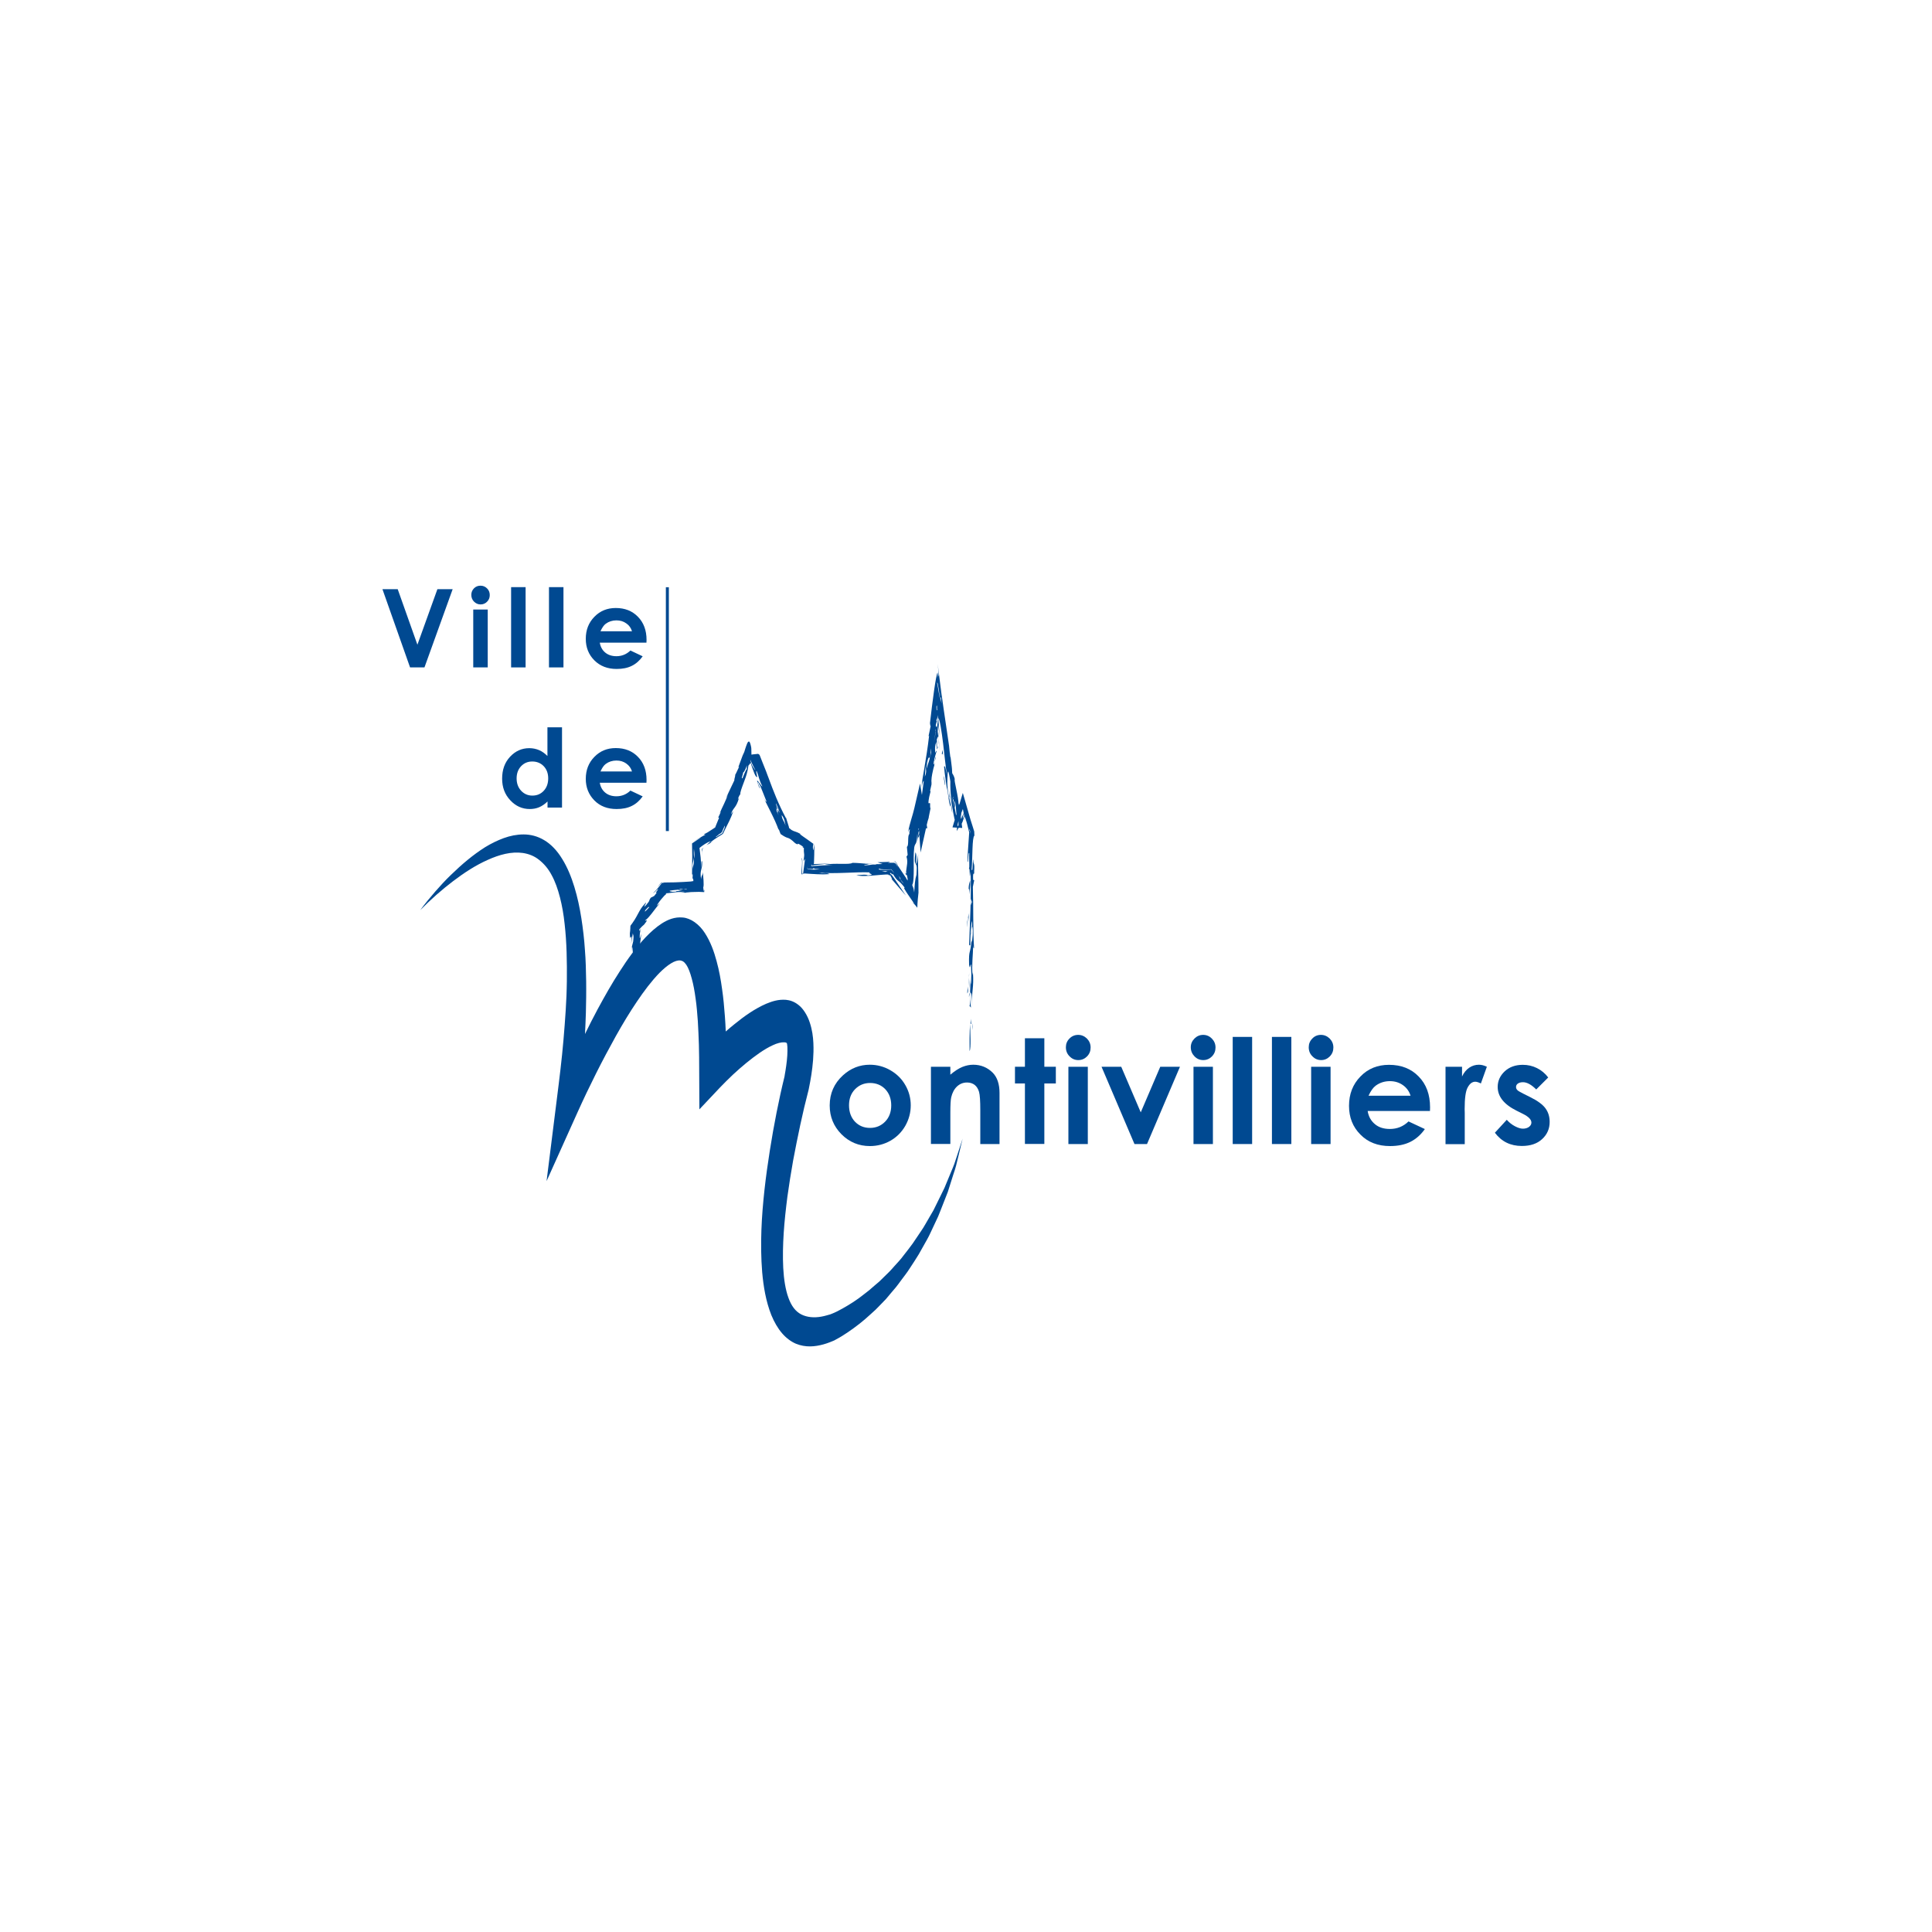 <?xml version="1.0" encoding="utf-8"?>
<!-- Generator: Adobe Illustrator 27.1.0, SVG Export Plug-In . SVG Version: 6.00 Build 0)  -->
<svg version="1.1" id="Calque_1" xmlns="http://www.w3.org/2000/svg" xmlns:xlink="http://www.w3.org/1999/xlink" x="0px" y="0px"
	 viewBox="0 0 200 200" style="enable-background:new 0 0 200 200;" xml:space="preserve">
<style type="text/css">
	.st0{fill:#004991;}
	.st1{fill-rule:evenodd;clip-rule:evenodd;fill:#004991;}
	.st2{fill-rule:evenodd;clip-rule:evenodd;fill:#FFFFFF;}
	.st3{fill:#FFFFFF;}
	.st4{fill-rule:evenodd;clip-rule:evenodd;fill:#034890;}
	.st5{fill-rule:evenodd;clip-rule:evenodd;fill:#425292;}
	.st6{fill-rule:evenodd;clip-rule:evenodd;fill:#E6DC48;}
	.st7{fill:#034890;}
	.st8{fill:#264D8A;}
	.st9{fill:#A2A2A2;}
	.st10{fill:#909090;}
</style>
<g>
	<g>
		<path class="st0" d="M100.43,105.81c0,0.06-0.01,0.15-0.01,0.23C100.41,105.82,100.41,105.72,100.43,105.81"/>
		<path class="st0" d="M100.37,108.8c-0.01-0.78-0.01-2,0.05-2.77C100.44,106.72,100.54,108.57,100.37,108.8"/>
		<path class="st0" d="M100.7,105.67l-0.05,0.96C100.61,106.07,100.69,106.17,100.7,105.67"/>
		<polygon class="st0" points="100.54,106.02 100.48,105.97 100.54,105.46 		"/>
		<path class="st0" d="M96.08,84.72c0.04-0.09,0.08-0.15,0.1-0.1L96.08,84.72z"/>
		<path class="st0" d="M95.06,84.69c-0.03-0.2-0.04-0.34-0.06-0.46C95.03,84.37,95.04,84.48,95.06,84.69"/>
		<path class="st0" d="M96.31,82.71l-0.04,0.39C96.27,82.98,96.29,82.84,96.31,82.71"/>
		<path class="st0" d="M99.84,83.79l0.01-0.01c-0.16,0-0.33,0-0.44,0c0.06,0.37,0.12,0.71,0.17,0.96c-0.24-0.66-0.17-0.76-0.17-0.96
			c0.14,0,0.3,0,0.45-0.01L99.84,83.79z"/>
		<path class="st0" d="M93.82,90.82l0.02,0.11C93.8,90.84,93.78,90.78,93.82,90.82"/>
		<path class="st0" d="M95.79,84.02c-0.03,0.02-0.05,0-0.07-0.04l-0.01-0.12L95.79,84.02z"/>
		<path class="st0" d="M96.41,81.14l0-0.02l0.07-0.31C96.46,80.98,96.44,81.09,96.41,81.14"/>
		<path class="st0" d="M92.92,89.61c-0.1-0.16-0.2-0.31-0.28-0.46c-0.08-0.01-0.14-0.02-0.2-0.03c0.08,0,0.15,0,0.21,0.01
			C92.91,89.48,92.99,89.65,92.92,89.61"/>
		<path class="st0" d="M94.99,84.18C94.99,84.18,95,84.18,94.99,84.18c0,0.01,0.01,0.04,0.01,0.05C95,84.21,95,84.2,94.99,84.18"/>
		<path class="st0" d="M95.1,84.14c-0.03,0.17-0.06,0.32-0.09,0.5C95.02,84.43,95.06,84.25,95.1,84.14"/>
		<path class="st0" d="M99.84,83.79c-0.04,0.1-0.08,0.19-0.12,0.29C99.76,83.94,99.8,83.85,99.84,83.79"/>
		<path class="st0" d="M100.31,103.22c0-0.31,0.03-0.39,0.07-0.44C100.36,102.95,100.34,103.1,100.31,103.22"/>
		<path class="st0" d="M65.64,99.01l-0.01,0.12C65.63,99.08,65.63,99.04,65.64,99.01"/>
		<path class="st0" d="M72.89,92.29c0.01-0.07,0.02-0.15,0.03-0.21C72.95,92.25,72.92,92.32,72.89,92.29"/>
		<path class="st0" d="M75.39,82.12c-0.22,0.75-0.64,1.45-0.89,2.08l0.14-0.19l-0.29,0.62l0.09,0.02c-0.11,0.26-0.22,0.54-0.33,0.81
			c-0.14,0.32,0.02,0.11-0.23,0.3c-0.45,0.3-0.83,0.55-1.04,0.6l0.19,0.04c0,0-0.26,0.14-0.53,0.29c-0.07,0.04-0.14,0.08-0.21,0.12
			c-0.11,0.07-0.22,0.13-0.3,0.18c-0.18,0.11-0.3,0.18-0.3,0.18s0.28-0.16,0.56-0.32l0.1-0.06l0.06-0.03
			c0.04-0.02,0.07-0.03,0.1-0.05c0.06-0.03,0.1-0.05,0.1-0.05c-0.3,0.2-0.63,0.42-0.97,0.65c0.01,0.43,0.01,0.88,0.02,1.32
			c0,0.31,0,0.61-0.01,0.88c0,0.54-0.01,0.95-0.01,1.07l0.05-0.12c0.02,0.11,0.02,0.21,0.01,0.31c0,0.05-0.01,0.1-0.01,0.15
			c0,0.06-0.01,0.04-0.01,0.06c0,0.01,0.08-0.03,0.08-0.07c0,0.17,0.01,0.2,0.02,0.3c-0.09,0.01-0.17,0.02-0.24,0.04
			c-0.26,0.02-0.51,0.04-0.78,0.05c-0.28,0.02-0.57,0.03-0.9,0.04c-0.41,0-0.87,0.01-1.41,0.02c-0.05,0.05-0.11,0.12-0.17,0.2
			c-0.44,0.57-0.08,0.12,0.18-0.16c0.17,0,0.31,0.01,0.32,0.02c-0.08,0.01-0.18,0.02-0.29,0.03c-0.43,0.57-0.76,0.9-0.89,1.01
			c0.21-0.06,0.78-0.82,0.4-0.2c-0.37,0.36,0.31-0.2-0.28,0.49l-0.35,0.18c-0.29,0.41,0.03,0.15-0.48,0.76
			c-0.62,0.66,0.56-0.97-0.38,0.15c-0.23,0.29-0.4,0.64-0.63,1.06c-0.12,0.21-0.24,0.42-0.43,0.68c-0.06,0.08-0.11,0.15-0.17,0.23
			c-0.04,0.08-0.02,0.19-0.03,0.29c-0.01,0.21-0.02,0.34-0.05,0.53c0.01,1.23,0.28-0.63,0.14,1.06l0.17-1.08
			c0.03,0.28,0.12,0.11,0.04,0.84c-0.07,0.23-0.18,0.68-0.21,1.07c0.21-1.58,0.1,1.4,0.34-0.07l-0.04,0.55
			c0.01-0.07,0.03-0.09,0.04-0.05l-0.03,0.73c0.06-0.45,0.14-1.52,0.23-1.01l-0.03,1.06c0.05-0.14,0.08-0.11,0.1-0.06
			c0.01,0.03,0.03,0.06,0.04,0.09c0.01,0.02,0.02-0.04,0.02-0.01c0,0,0.01,0,0.01,0l0.01,0h0v0h0h-0.75c0,0,0.23,0,0.69,0
			c0.09,0,0.05,0,0.06,0v0v0.01c0,0.02,0-0.01,0-0.01c0-0.02,0.01-0.06,0.01-0.1c0.01-0.09,0.02-0.21,0.04-0.35
			c0.03-0.29,0.08-0.68,0.12-1.07c0.09-0.78,0.18-1.55,0.18-1.55c-0.06,0.12-0.12,0.57-0.16,0.4c0-0.42,0.04-0.59,0.07-0.75
			c0.05-0.15,0-0.01,0.07-0.17c0,0-0.02,0.01-0.04,0.04c-0.01,0-0.02,0-0.03,0c-0.03,0-0.05,0.01-0.05,0.01
			c0.03,0,0.05-0.01,0.04,0.02c0.02,0.03,0.02,0.04,0,0.05c-0.02,0.05-0.04,0.09-0.07,0.09c-0.02-0.1-0.03-0.11-0.03-0.14
			c-0.01-0.04,0.03-0.06,0.05-0.08c0.15-0.17,0.35-0.37,0.44-0.43c0.63-0.79,0.01-0.26,0.13-0.45c0.45-0.31,1.07-1.31,1.51-1.76
			l-0.33,0.25c0.19-0.32,0.4-0.6,0.61-0.83c0.09-0.11,0.22-0.25,0.28-0.3c0.04-0.03,0.09-0.07,0.12-0.09l0.03,0.01
			c-0.02-0.01-0.03-0.02-0.04-0.02c-0.02-0.01-0.04-0.01-0.06-0.02l0.03-0.04c0.06,0,0.11-0.01,0.17-0.01
			c0.1-0.01,0.19-0.02,0.28-0.03c0.2-0.03,0.39-0.05,0.57-0.07c0.35-0.04,0.68-0.04,1.08,0.09l-0.11-0.05
			c0.11-0.01,0.23-0.02,0.36-0.03c0.07-0.01,0.13-0.01,0.2-0.02l0.28-0.01c0.39-0.02,0.77-0.02,1.12,0.01l0-0.03
			c-0.04-0.05-0.08-0.19-0.1-0.45c0.05-0.13,0.05-0.39,0.03-0.72c-0.02-0.24-0.04-0.54-0.07-0.88c-0.02,0.43-0.16,0.29-0.18,0.76
			c-0.17-1.01,0.13-0.93,0.11-1.77c-0.09-0.5-0.07,0.45-0.11,0.58c0.01-0.36-0.02-0.72-0.05-1.08c-0.04-0.33-0.08-0.67-0.12-0.98
			c0.36-0.29,0.78-0.59,1.15-0.69l-0.41,0.39c0.46-0.24,0.69-0.4,0.63-0.38c-0.13,0.1-0.19,0.11-0.26,0.12
			c0.3-0.25,0.59-0.44,0.87-0.62c0.12-0.08,0.33-0.18,0.46-0.3c0.09-0.18,0.17-0.35,0.23-0.48c0.28-0.55,0.57-1.09,0.83-1.84
			c-0.09,0.09-0.19,0.29-0.23,0.29c0.21-0.7,0.51-0.56,0.83-1.69l-0.14,0.19c0.11-0.38,0.29-0.62,0.29-0.56
			c-0.1-0.06,0.12-0.63,0.37-1.3c0.15-0.39,0.21-0.58,0.28-0.83c0.07-0.25,0.13-0.52,0.17-0.83c0.05-0.05,0.12-0.14,0.19-0.24
			c0.03-0.13,0.07,0.1,0.11,0.19l0.11,0.32c0.14,0.41,0.26,0.7,0.35,0.83c0.16,0.19,0.16,0.09,0.11-0.11
			c-0.04-0.19-0.11-0.46-0.02-0.42c0.22,0.52,0.21,0.83,0.59,1.59c-0.11,0.06-0.9-1.43-0.35,0.06l0.15,0.18
			c-0.07-0.15-0.18-0.34-0.26-0.56c-0.11-0.45,0.19,0.22,0.26,0.3l0.63,1.58c-0.08,0.17-0.45-0.78-0.52-0.86
			c0.55,1.22,1.37,2.63,1.78,3.82l0-0.13c0.05,0.17,0.13,0.37,0.2,0.54c0.13,0.09,0.25,0.17,0.32,0.21c0.08,0.04,0.14,0.08,0.19,0.1
			c0.11,0.05,0.19,0.08,0.27,0.1c0.16,0.06,0.32,0.15,0.73,0.54c0.57,0.34-0.1-0.25,0.72,0.29c0.22,0.15,0.05,0.09,0,0.08
			c0.07,0.05,0.13,0.09,0.18,0.13c-0.02,0.37,0.01,0.45,0.02,0.58c0.02,0.12,0.02,0.26-0.06,0.78l0.16-0.24
			c-0.06,0.48-0.13,0.99-0.2,1.5c0.25,0.02,0.5,0.03,0.75,0.05c0.25,0.02,0.5,0.03,0.73,0.04c0.44,0.02,0.86,0.02,1.25-0.01
			c-0.08-0.11-0.8-0.08-1.1-0.16c1.61,0.16,3.84-0.09,5.32-0.02c-0.44,0.11,0.71,0.21-0.24,0.31c-0.25-0.14-0.69-0.03-1.2-0.03
			c0.41,0.14,1.23,0.09,1.99,0.02c0.38-0.03,0.75-0.07,1.05-0.08c0.18-0.01,0.21,0,0.26,0.01c0.05,0.01,0.07,0.03,0.08,0.06
			c0,0.01,0,0.02,0,0.03c0-0.01,0.12-0.04,0.12-0.03c0.02,0.03,0.03,0.06,0.05,0.1c0.04,0.07,0.08,0.14,0.11,0.2
			c0.06,0.11,0.06,0.17-0.08,0.02l1.55,1.79c-0.26-0.39-0.68-1-1.04-1.53c-0.07-0.1-0.14-0.2-0.2-0.29
			c-0.06-0.08-0.11-0.16-0.17-0.23c-0.11-0.14-0.15-0.17-0.21-0.2c-0.06-0.17,0.01-0.11,0.11-0.03c0.09,0.07,0.21,0.18,0.15,0
			c0.25,0.46,0.39,0.6,0.55,0.74c0.16,0.13,0.3,0.22,0.7,0.74c-0.19-0.1,0.01,0.23,0.31,0.67c0.29,0.43,0.67,0.96,0.68,1.03
			c0.08,0.08,0.18,0.2,0.3,0.36c0.01-0.55,0.08-1.23,0.12-1.55c0.01-0.48-0.01-1.43-0.03-2.23c-0.02-0.59-0.03-1.22,0-1.75
			c-0.06,0.4-0.13,1.03-0.23,0.98c0.06-0.51,0.07-1.08-0.06-1.18c-0.12,0.91-0.05,1.06,0.03,1.19c0.04,0.06,0.08,0.12,0.1,0.26
			c0.01,0.07,0.02,0.17,0.01,0.3c0,0.13-0.01,0.27-0.03,0.57c-0.15,0.5-0.18,0.97-0.23,1.83c-0.08-0.58-0.11-0.45-0.21-0.78
			c0.15-0.21,0.16-1.01,0.16-1.71c-0.01-0.72-0.03-1.47,0.05-2.16c0.09-0.57,0.27-0.14,0.32-1.44l0.08,1.12
			c-0.04-0.6-0.01-0.68,0.02-0.73c0.02-0.02,0.04-0.04,0.06-0.1c0.01-0.03,0.02-0.08,0.03-0.14c0-0.06,0.01-0.12,0.02-0.21
			c0-0.01,0.01-0.01,0.01-0.02c-0.01,0.01-0.01,0.01-0.01,0.02c-0.03,0.01-0.06,0.19-0.09,0.29c0-0.11,0-0.21-0.01-0.3
			c0.02-0.08,0.03-0.14,0.05-0.2c0.02-0.07,0.04-0.14,0.06-0.2c0.04-0.12,0.09-0.23,0.14-0.36l-0.26,0.48
			c0.05-0.33,0.17-0.94,0.26-0.93c-0.02-0.09-0.04-0.13-0.06-0.13c0.04-0.06,0.09-0.21,0.17-0.59c-0.07,0.22-0.09,0.38-0.14,0.38
			c0.16-0.66,0.16-0.8,0.13-0.83c-0.19-0.01-0.38-0.01-0.56-0.02c0.05,0.03,0.09-0.09,0.16,0.41c0.01-0.15,0.09,0.1,0.17,0.43
			c-0.13,0.01-0.1,0.61-0.06,1.22l0.17,2.36l0.53-2.38c0.1-0.44,0.19-0.88,0.27-1.08l0,0.01l0.25-1.23
			c-0.05,0.25-0.08-0.03-0.06-0.39l-0.01,0.06c0.01-0.4-0.31,0.43-0.09-0.74l0.15-0.61c-0.02,0.11-0.04,0-0.05-0.06l0.14-0.63
			c-0.05-0.5,0.04-0.96,0.15-1.44l0.04-0.18l0.03-0.11l0.06-0.21c0.03-0.14,0.05-0.28,0.05-0.49c-0.01,0.22-0.06,0.5-0.11,0.3
			c0-0.18,0.05-0.39,0.09-0.43l-0.03-0.01c0,0,0.08-0.3,0.14-0.51c0.06-0.22,0.11-0.35,0.11-0.35c-0.05-0.25-0.15,0.51-0.16-0.11
			c-0.02-0.28,0.01-0.47,0.04-0.59c0.03-0.12,0.07-0.17,0.09-0.28c0.02,0.34,0,0.95,0.06,0.71c-0.01-0.16,0.02-0.91-0.02-0.94
			c0.06-0.13,0.13-0.38,0.17-0.29c0.02,0.28,0.04,0.54,0.05,0.79c0.02-0.08-0.01-0.4-0.02-0.51l0,0.09
			c-0.02-0.23-0.03-0.53-0.04-0.77c-0.01-0.15-0.02-0.15-0.05,0.31c-0.02-0.59,0-0.9,0.04-1.15c0.05,0.35,0.11,0.95,0.15,1.13
			l-0.14-1.79c0.13-0.08,0.35,1.36,0.5,2.59c0.07,0.6,0.13,1.19,0.2,1.76c0.03,0.25,0.06,0.5,0.09,0.74
			c0.04,0.27,0.08,0.54,0.11,0.79c-0.08-0.29-0.12-0.59-0.16-0.76c-0.03-0.14-0.07-0.21-0.14-0.14c0.01,0.17,0.04,0.44,0.06,0.62
			c0.03,0.19,0.04,0.33,0.06,0.46c0.04,0.28,0.08,0.56,0.17,1.2l-0.01-0.11c0.18,0.65,0.17,1.58,0.38,1.99
			c0.04-0.3-0.23-0.93-0.06-0.97l0.24,1.62c0.02-0.52-0.24-1.62-0.31-2.24c-0.08-0.44,0.12,0.9-0.03,0.7
			c-0.23-1.51-0.17-1.87-0.12-2.64c0.05-0.47,0.23,0.64,0.27,0.92c-0.03,0.99,0.11,2.4,0.43,3.89l0.26,0.8c0,0.09,0,0.16-0.01,0.22
			l-0.03,0.23l0.13-0.22c0.25-0.43,0.4-0.27,0.69-1.43l-0.2,0.36c0.05-0.29,0.09-0.49,0.12-0.62c-0.23,0.53-0.47,1.12-0.68,1.61
			c0-0.51,0.29-1.24,0.58-1.98l0.01-0.02l0,0.02c0.08,0.43,0.16,0.87,0.26,1.26c0.01-0.06-0.1-0.44-0.08-0.57
			c0.19,0.56,0.34,1.16,0.47,1.72c-0.06,1.07-0.16,2.12-0.18,2.96c0.09,0.55,0.06-1.08,0.19-0.81c-0.05,0.69,0.07,1.46-0.05,1.64
			c0.17-0.3,0.02,1.58,0.18,0.26c0.09,2.47-0.06,5.19-0.15,7.69c0.05-0.12,0.09-0.12,0.13-0.02c-0.01-0.85,0.04-2.09,0.16-2.56
			c0.09,0.56-0.11,1.31-0.06,1.47c0.04-0.28,0.04-0.85,0.12-0.86c0.1,0.72-0.03,1.13-0.05,1.64l-0.05-0.28
			c-0.11,1.59-0.3,0.88-0.25,2.56c0.11,0.61,0.09-0.01,0.22-0.02c-0.05,0.4,0.1,1.68-0.04,2.09l-0.01-1.02
			c-0.04,0.72-0.03,1.39-0.08,1.89c0.03-0.05,0.06-0.09,0.07-0.25c-0.04,0.57-0.02,1.3-0.11,1.59l0.14,0.16
			c-0.06-0.34-0.08-1.35,0-1.52c0.12,0.09,0.05,1.12,0.06,1.57c0.03-1.98,0.25-2,0.15-3.68l-0.04,0.28
			c-0.11-1.04,0.06-2.12,0.05-3.03c0.03,0.26,0.08,0.31,0.1,0.19c-0.12-2.02-0.05-4-0.12-6.3l0.14-0.69l-0.11-0.04
			c-0.05-1.12,0.15-0.25,0.13-0.97c0,0.27-0.02,0.23-0.04,0.28c0.11-1.3-0.1-0.72-0.07-1.46c-0.11,0.35-0.03,1.42-0.18,1.09
			c0.11-1.3,0.04-3.33,0.29-3.52c-0.01-0.14-0.01-0.29-0.02-0.43c-0.12-0.41-0.26-0.82-0.39-1.24c-0.12-0.4-0.24-0.81-0.35-1.22
			l-0.44-1.53l-0.46,1.54c-0.21,0.69-0.41,1.37-0.61,2.03c0.35,0.02,0.68,0.04,1.01,0.06c-0.12-0.9-0.23-1.73-0.32-2.45
			c-0.09-0.27-0.01,0.18-0.06,0.08c0.02-0.82-0.52-2.65-0.39-2.68c-0.09-0.38-0.22-0.52-0.27-0.62c-0.01-0.13-0.01-0.27-0.02-0.41
			l-0.02-0.22c-0.01-0.11-0.02-0.22-0.04-0.33c-0.06-0.46-0.12-0.95-0.18-1.44l0.08,0.76l-0.03-0.06l-0.11-1.07l0.01,0.03
			c-0.19-1.29-0.39-2.66-0.59-4.01c-0.2-1.4-0.4-2.84-0.6-4.56c0.11,1.01,0.1,1.16,0.07,1.23c-0.03,0.07-0.06,0.05-0.01,0.52
			c-0.02-0.28-0.05-0.56-0.07-0.86c-0.18,0.25-0.54,3.05-0.79,5.24c0.03,0.13,0.03,0.41,0.08,0.26l-0.23,1.1l0.06-0.06
			c-0.07,0.62-0.15,1.2-0.24,1.79c-0.09,0.56-0.18,1.13-0.27,1.67c-0.13,0.72-0.25,1.37-0.26,1.88c0.1-0.61,0.15-0.61,0.22-0.66
			c-0.14,1.08-0.27,2.1-0.49,3.36c0.02-0.07,0.04-0.11,0.06-0.11c-0.03,0.33-0.13,0.73-0.19,1.06l0.1,0.06
			c-0.04,0.17-0.07,0.36-0.09,0.55c0.31-0.01,0.64-0.01,0.97-0.02c-0.08-0.53-0.19-1.12-0.23-1.69c-0.04-0.06-0.07-0.19-0.09-0.35
			l-0.43-2.59l-0.59,2.56c-0.13,0.6-0.49,1.61-0.62,2.35c-0.01,0.05-0.02,0.08-0.02,0.09c0,0.03,0,0.03,0.01,0
			c0.01-0.03,0.04-0.09,0.07-0.16c0.02-0.04,0.04-0.08,0.06-0.1c0.02-0.03,0.03-0.03,0.03,0c0,0.05,0,0.06-0.04,0.28
			c0,0.06,0,0.13,0,0.21c-0.23,0.13-0.02,1.24-0.26,1.32l0.08,0.84l-0.12,0.18c0.11,0.36,0.09,0.63,0.04,0.94
			c-0.02,0.16-0.05,0.33-0.07,0.52l-0.01,0.14l-0.01,0.02c0,0.01,0,0.03,0.01,0.05c0.03,0.01,0.04-0.01,0.05,0.01
			c-0.03,0.07-0.04,0.12-0.1-0.01c0,0.03-0.02,0.04-0.01,0.09c0,0.01,0,0.05,0.08,0.22c-0.01-0.02-0.01-0.04-0.02-0.06
			c-0.03-0.1,0.01-0.04,0.04-0.07c0.1,0.17,0.07,0.28,0.15,0.61l0.01,0.04c-0.02-0.03-0.06-0.11-0.09-0.18l0.02,0.13
			c-0.16-0.29-0.25-0.41-0.34-0.55c-0.21-0.31-0.39-0.59-0.6-0.9c-0.05-0.03-0.16-0.13-0.34-0.35c-0.14,0.01-0.33,0.01-0.56,0.02
			l-0.01-0.13l-1.24,0.04l0.53,0.18c-1.23,0.08-2.11-0.11-3.13-0.12c-0.25,0.23-1.99-0.02-2.86,0.2l0.8,0.04
			c-0.72,0-1.18,0.03-1.59,0.06c-0.1,0.01-0.21,0.01-0.3,0.02l-0.1,0.01c-0.06,0.01-0.13,0.01-0.21,0.01c0-0.06,0.01-0.13,0.03-0.2
			c0.01,0.06,0.02,0.11,0.03,0.15c0.11-0.02,0.18-0.04,0.28-0.06c0.37-0.03,0.84-0.08,1.62-0.18c-0.49,0.04-0.95,0.06-1.38,0.07
			l-0.29,0l-0.02-0.01c-0.01,0-0.02-0.01-0.02-0.02c0.01-0.02,0.02-0.03,0.02-0.03l0.01-0.01l0.01-0.26c0-0.21,0.01-0.42,0.02-0.63
			c0-0.36,0.01-0.72,0.01-1.11c-0.06,0.27-0.13,1.09-0.15,0.3c0.02-0.08,0.03-0.19,0.05-0.32c-0.17-0.13-0.4-0.29-0.64-0.46
			c-0.15-0.1-0.3-0.21-0.43-0.3c-0.24-0.16-0.39-0.28-0.26-0.26c-0.49-0.28-0.64-0.23-0.93-0.41l-0.21-0.17
			c-0.01-0.02-0.03-0.04-0.05-0.04c-0.01-0.05,0.01-0.03-0.02-0.13l-0.1-0.32l-0.2-0.64v0.07c-0.76-1.41-1.3-2.8-1.81-4.19
			l-0.1-0.26l-0.14-0.38l-0.4-1l-0.2-0.51c-0.04-0.07-0.06-0.2-0.11-0.23c-0.05-0.02-0.09-0.09-0.14-0.08l-0.46,0.05l-0.15,0.02
			l-0.06,0.01h0h0c-0.03-1.37-0.01-0.38-0.02-0.69v-0.01l-0.01-0.06l-0.02-0.11c-0.02-0.07-0.03-0.14-0.05-0.2
			c-0.14-0.54-0.31-0.23-0.44,0.16c-0.07,0.19-0.13,0.39-0.19,0.59c-0.03,0.11-0.08,0.17-0.11,0.25c-0.04,0.06-0.07,0.17-0.11,0.26
			c-0.13,0.37-0.27,0.74-0.41,1.11l0.09-0.06c0,0-0.16,0.34-0.32,0.68c-0.05,0.11-0.06,0.11-0.09,0.17
			c-0.02,0.04-0.04,0.08-0.06,0.11c-0.04,0.07-0.06,0.11-0.06,0.11c0.29-0.56-0.02,0.28,0.03,0.35l-0.88,1.85
			C75.06,82.66,75.24,82.6,75.39,82.12 M91.91,89.31c0.22-0.01,0.44-0.01,0.66-0.02l0.11,0.15c0.11,0.12,0.22,0.26,0.33,0.42
			l-0.33-0.42c-0.04-0.05-0.08-0.09-0.12-0.13C92.22,89.33,91.99,89.37,91.91,89.31 M100.52,85.2c0.01,0.24-0.11-0.32-0.17-0.47
			l0.21,0.76C100.62,85.59,100.54,85.32,100.52,85.2 M91.89,90.16c0.01,0-0.24,0.1-0.25,0.1l-0.35-0.06L91.89,90.16z M85.03,90.37
			l0.69,0.03l-0.06,0.02l-0.68-0.03L85.03,90.37z M81.32,85.47c0.01,0.04,0.02,0.08,0.04,0.13C81.35,85.56,81.33,85.51,81.32,85.47
			c-0.15-0.51-0.38-0.64-0.4-1.1C81.25,84.8,81.25,85.17,81.32,85.47 M89.45,89.52c0.23,0.01,0.34,0.02,0.51,0
			c-0.12-0.05-0.58-0.11-0.25-0.14c0.24,0.06,1.02,0.05,1.03,0.13C90.07,89.44,89.59,89.7,89.45,89.52 M95.71,84.34l-0.04-0.17
			l0.04,0.63V84.34z M95.26,84.14c0.16-0.33,0.25-1.23,0.35-1.84c-0.08-0.17-0.27,0.44-0.35,1.17
			C95.07,84.31,95.38,83.81,95.26,84.14 M84.19,89.85c-0.02,0,0.17,0.08,0.17,0.08l-0.16,0.01l0.67,0.03
			c-0.74,0.11-1.12,0.02-1.31-0.04c0.02-0.1,0.04-0.18,0.06-0.25c-0.01,0.06-0.02,0.13-0.04,0.23
			C83.81,89.95,84.3,90.02,84.19,89.85 M96.17,77.38c0.08-0.37,0.18-0.85,0.26-1.16c0.08-0.31,0.14-0.45,0.15-0.26
			c-0.04-0.29-0.1-0.23-0.17,0c-0.06,0.22-0.12,0.58-0.15,0.77C96.25,76.98,96.23,77.11,96.17,77.38 M96.39,77.91
			c-0.17,0.84-0.26,0.94-0.49,1.71c0.01-0.19,0.05-0.51,0.08-0.69c0.04-0.2,0.07-0.33,0.11-0.41c0.07-0.17,0.13-0.12,0.16-0.02
			c0.14-0.61,0.05-0.6,0.08-1.04L96.39,77.91z M95.88,78.61l-0.05,0.56c0,0.08,0,0.15,0,0.23c0,0.06,0.01,0.09,0.01,0.14
			c0.01,0.08,0.03,0.15,0.03,0.23c0.01,0.16-0.01,0.33-0.13,0.63l0.09-1.22C95.83,79.03,95.85,78.84,95.88,78.61 M97.41,72.17
			l-0.08-0.85C97.41,71.91,97.42,72.09,97.41,72.17l0.06,0.68C97.28,71.97,97.38,72.29,97.41,72.17 M96.26,76.01l-0.21,1.54
			C96.12,77.56,96.21,76.57,96.26,76.01 M97.33,72.55c-0.08-0.45-0.25-1.49-0.3-1.76c-0.01,0.07-0.01,0.09-0.01,0.03
			c0-0.04,0-0.08,0-0.14C97.06,70.47,97.28,71.97,97.33,72.55 M100.5,93.72l0-0.68l0.11,0.33L100.5,93.72z M100.29,85.78l0.1,0.15
			l0.05,0.17l-0.01,0.25c-0.01-0.08-0.01-0.16-0.01-0.24L100.29,85.78z M98.63,82.76c0.03,0.03,0.05,0.01,0.07-0.06
			c-0.01-0.11-0.01-0.21,0.01-0.26c0.02,0.1,0.01,0.2-0.01,0.26c0.02,0.29,0.1,0.72,0.17,0.92c0.03-0.12-0.05-0.57-0.04-0.75
			c0.23,0.64,0.09,2.18,0.38,1.7c0,0.29,0.06,1.26-0.06,0.94C99.05,84.76,98.79,83.32,98.63,82.76c-0.03-0.03-0.05-0.09-0.07-0.22
			C98.58,82.57,98.6,82.66,98.63,82.76 M97.07,73.29c-0.04,0.2-0.05,0.25-0.06,0.22c-0.04,0.06-0.07,0-0.07-0.38
			c0.09-0.36,0.04,0.32,0.07,0.38C97.03,73.47,97.05,73.4,97.07,73.29 M96.87,75.06c0-0.02,0.12-0.44,0.12-0.42
			c0-0.01-0.07-0.07-0.07-0.06c0.07-0.14,0.12-0.21,0.16-0.56l0.02,0.43c0,0-0.01-0.01-0.01-0.01c-0.03,0.51-0.07,0.71-0.11,0.78
			C96.94,75.31,96.89,75.25,96.87,75.06 M96.86,75.7l-0.06-0.25c0-0.01,0.07,0.16,0.07,0.17L96.86,75.7l0.01,0.06l-0.19,1.11
			L96.86,75.7z M94.53,86.4c0.12,0.25,0.18,0.03,0.22-0.26c0.14-0.4,0.31-1.14,0.43-1.28c-0.08-0.09-0.11-0.68-0.43,0.77
			c0.18-1.28,0.36-0.75,0.29-1.55c-0.11,0.61-0.35,1.31-0.39,1.42l0.15-0.71c-0.23,0.3-0.19,0.86-0.26,1.33
			C94.54,86.21,94.54,86.31,94.53,86.4 M93.59,91.63l-0.6-0.75l0.57,0.73L93.59,91.63z M78.19,79.68c-0.01,0.07-0.13-0.1-0.25-0.3
			c-0.06-0.1-0.11-0.21-0.16-0.34c-0.02-0.06-0.05-0.13-0.07-0.2c-0.02-0.06-0.04-0.17-0.05-0.15c0.01-0.06,0.03,0,0.04,0.02
			l0.04,0.09l0.08,0.17c0.05,0.11,0.1,0.22,0.15,0.32C78.07,79.49,78.14,79.64,78.19,79.68 M74.43,86.36
			c-0.02-0.02,0.32-0.09,0.38-0.41c0.11-0.25,0.22-0.49,0.22-0.49c0.03,0.13-0.04,0.32-0.18,0.62c-0.05,0.07-0.04,0.18-0.13,0.21
			l-0.22,0.13c-0.13,0.08-0.25,0.15-0.35,0.23C73.96,86.68,74.32,86.5,74.43,86.36 M72.16,91.95l-0.38-0.02
			c-0.02,0,0.47,0.15,0.49,0.15L72.16,91.95z M72.71,91.94c0.08,0.36,0.09-0.64,0.07-0.89L72.71,91.94z M67.51,94.11l0.27-0.36
			l-0.36,0.23L67.51,94.11z M67.83,93.45c0.14-0.02,0.22,0.1,0.82-0.75c-0.06-0.1-0.23,0.12-0.09-0.26
			c-0.24,0.25-0.38,0.49-0.47,0.63c0.16-0.17,0.29-0.41,0.39-0.42C68.27,92.99,68.01,93.29,67.83,93.45c-0.05,0-0.11,0.03-0.21,0.12
			C67.65,93.59,67.72,93.54,67.83,93.45 M70.75,92.06c0.13-0.02,0.25-0.03,0.3-0.05l0.07,0.02C70.98,92.08,70.85,92.07,70.75,92.06
			c-0.15,0.02-0.33,0.03-0.5,0.05c-0.11,0.09,0.6,0.14,0.78,0.18c-0.34-0.02-0.63-0.1-1.08-0.04c0.06,0.03,0,0.05,0.28,0.04
			l-0.61,0.03c-0.71-0.11-0.04-0.16,0.62-0.22c0.02-0.02,0.07-0.04,0.19-0.07C70.54,92.02,70.64,92.04,70.75,92.06 M66.83,94.19
			l0.24-0.25c0.13-0.11,0.09-0.01,0.15-0.04C66.96,94.21,66.59,94.58,66.83,94.19 M76.96,79.88c-0.06,0.23,0.21-0.17,0.36-0.65
			c0,0.01-0.03,0.44-0.02,0.43c-0.05-0.12-0.38,0.78-0.43,0.89C76.69,80.66,76.87,80.34,76.96,79.88 M91.04,89.92
			c0.12,0.11,0.74,0.08,1.22,0.07c0.15,0.18,0.28,0.34,0.33,0.42c-0.09-0.11-0.22-0.25-0.35-0.39
			C91.57,90.06,90.69,90.08,91.04,89.92 M93.02,90.67c0.19,0.23,0.24,0.28,0.18,0.34c0.09,0.16,0.26,0.3,0.35,0.47
			C93.13,91.06,93.19,90.93,93.02,90.67c-0.06-0.07-0.12-0.15-0.2-0.26C92.91,90.52,92.97,90.59,93.02,90.67 M82.49,86.91
			l-0.32-0.36l-0.61-0.4L82.49,86.91z M78.95,80.26c-0.02,0.14-0.47-0.92-0.54-1.18c-0.01,0.09,0.06,0.3,0.16,0.56
			c0.09,0.24,0.21,0.52,0.31,0.78c0.01,0.06,0.05,0.14,0.1,0.27c-0.03-0.09-0.07-0.17-0.1-0.27c-0.05-0.16,0.04-0.08,0.07-0.09
			l0.11,0.2l-0.27-0.7L78.95,80.26z M71.83,87.84c0.05,0.43,0.06,0.52,0.06,0.64c0,0.12-0.01,0.22-0.02,0.39
			c-0.02-0.05-0.03-0.19-0.04-0.36c0-0.08,0-0.17-0.01-0.26C71.83,88.11,71.83,87.97,71.83,87.84 M80.66,84.06
			c-0.37-0.76,0.03,0.43-0.23-0.06l0.18,0.4c-0.37-0.62-0.1-0.51-0.33-0.96l0.15,0.3c0.19,0.21-0.15-0.5-0.11-0.59
			C80.51,83.5,80.81,84.37,80.66,84.06 M71.8,88.77c0.11,0.84-0.08,0.69-0.08,1.2C71.62,89.31,71.79,89.4,71.8,88.77 M78.47,78.25
			c0,0,0.05,0.06,0.05,0.06c0.01-0.03-0.14-0.26-0.31-0.21c-0.13-0.01-0.26-0.01-0.26-0.01l-0.04,0.01c0,0,0.12,0.01,0.24,0.02
			c0.07,0.02,0.16-0.01,0.22,0.04C78.43,78.22,78.47,78.25,78.47,78.25"/>
		<path class="st0" d="M72.75,89.79c0.02,0.21,0.02,0.34,0.01,0.45C72.75,90.1,72.75,89.95,72.75,89.79"/>
		<path class="st0" d="M94.48,93.45c0-0.03,0.06,0.02,0.15,0.11C94.62,93.58,94.59,93.57,94.48,93.45"/>
		<path class="st0" d="M95.04,92.46c0-0.03,0-0.07,0-0.1c0-0.02,0.01-0.05,0.01-0.07L95.04,92.46z"/>
		<path class="st0" d="M100.19,102.73c-0.11,0.35-0.02-0.34-0.02-0.62C100.17,102.39,100.25,102.5,100.19,102.73"/>
		<path class="st0" d="M100.37,100.51c-0.03,0.17-0.06,0.41-0.06,0.7C100.3,101.02,100.31,100.82,100.37,100.51"/>
		<path class="st0" d="M100.33,102.32c-0.03-0.43-0.03-0.81-0.02-1.12C100.31,101.49,100.36,101.73,100.33,102.32"/>
		<path class="st0" d="M100.31,94.53c-0.07,0.35-0.03,1.02-0.03,1.02c-0.07-1.46-0.13,0.29-0.18,0.42
			C100.12,95.06,100.21,95.05,100.31,94.53"/>
		<path class="st0" d="M100.34,92.6c0,0.15,0,0.29,0.02,0.41C100.33,92.86,100.33,92.73,100.34,92.6"/>
		<path class="st0" d="M100.27,92.06c0.01-0.51,0.09-0.68,0.15-0.92c0.06,0.61-0.06,1-0.08,1.46
			C100.33,92.24,100.34,91.89,100.27,92.06"/>
		<path class="st0" d="M97.81,80.87c0.01,0.12,0.05,0.39,0.01,0.41l-0.13-0.83C97.66,80.11,97.78,80.71,97.81,80.87"/>
		<path class="st0" d="M97.62,78.25c-0.07-0.5-0.1,0.04-0.12-0.25l0.09-0.38L97.62,78.25z"/>
		<path class="st0" d="M98.23,77.28l0.04,0.32c-0.02-0.11-0.03-0.23-0.05-0.35L98.23,77.28z"/>
		<path class="st0" d="M97.24,76.78l0,1.09C97.22,77.45,97.23,76.66,97.24,76.78"/>
		<path class="st0" d="M97.06,77.22c0-0.01,0.03,0.15,0.03,0.16c0-0.02-0.08,0.19-0.08,0.21L97.06,77.22z"/>
		<polygon class="st0" points="96.84,78.34 96.86,78.48 96.77,78.82 		"/>
		<path class="st0" d="M82.98,88.85c0.06-0.05,0.08,0.15,0.08,0.47c-0.01,0.36-0.02,0.81-0.03,1.13c0.11-0.01,0.21-0.01,0.28-0.02
			c-0.09,0.04-0.21,0.06-0.34,0.08C82.95,90.08,83.11,89.21,82.98,88.85"/>
		<path class="st0" d="M72.65,88.61c0-0.25,0-0.49,0-0.74l0.22-0.12c-0.09,0.07-0.14,0.11-0.18,0.14c0.01,0.13,0.01,0.14-0.01,0.18
			c0,0.02-0.01,0.05-0.02,0.11C72.66,88.25,72.65,88.4,72.65,88.61"/>
		<path class="st0" d="M99.65,117.87l-0.45,1.87l-0.23,0.94c-0.08,0.31-0.18,0.6-0.28,0.9l-0.57,1.8c-0.22,0.58-0.44,1.14-0.67,1.71
			c-0.12,0.28-0.22,0.58-0.34,0.85l-0.38,0.81l-0.38,0.81c-0.13,0.27-0.25,0.54-0.4,0.79l-0.85,1.51c-0.29,0.49-0.61,0.95-0.91,1.42
			c-0.3,0.48-0.64,0.89-0.96,1.33c-0.16,0.22-0.32,0.44-0.49,0.65l-0.51,0.6l-0.51,0.61l-0.54,0.56l-0.54,0.55l-0.55,0.5
			c-0.74,0.69-1.51,1.28-2.3,1.82c-0.4,0.27-0.79,0.52-1.23,0.75l-0.16,0.09l-0.08,0.04l-0.06,0.02l-0.04,0.02l-0.32,0.13
			c-0.21,0.09-0.44,0.15-0.66,0.22c-0.88,0.24-1.84,0.34-2.85-0.07c-0.49-0.21-0.99-0.57-1.43-1.08c-0.44-0.51-0.82-1.17-1.11-1.88
			c-0.57-1.43-0.82-2.98-0.95-4.45c-0.12-1.48-0.13-2.93-0.08-4.35c0.05-1.42,0.17-2.81,0.32-4.18c0.15-1.36,0.34-2.71,0.55-4.04
			c0.21-1.33,0.44-2.65,0.7-3.95c0.25-1.26,0.51-2.46,0.82-3.72l0.04-0.18c-0.01,0.05-0.03,0.11-0.04,0.16
			c0.07-0.38,0.13-0.75,0.18-1.11c0.05-0.36,0.09-0.73,0.11-1.06c0.02-0.33,0.02-0.65,0.01-0.88c-0.01-0.21-0.04-0.36-0.06-0.41
			c0,0,0,0-0.01,0c-0.02-0.02-0.11-0.07-0.26-0.07c-0.3-0.02-0.74,0.09-1.18,0.3c-0.9,0.41-1.84,1.1-2.76,1.85
			c-0.46,0.38-0.92,0.78-1.37,1.2c-0.22,0.21-0.45,0.43-0.67,0.65c-0.22,0.22-0.45,0.45-0.65,0.66l-2.15,2.28l-0.02-4.17
			c0-0.84-0.01-1.67-0.03-2.5c-0.03-0.83-0.06-1.64-0.11-2.45c-0.06-0.8-0.12-1.6-0.23-2.34c-0.1-0.75-0.23-1.47-0.4-2.08
			c-0.16-0.61-0.36-1.12-0.56-1.42c-0.1-0.13-0.19-0.25-0.28-0.31c-0.09-0.08-0.2-0.11-0.32-0.14c-0.25-0.04-0.61,0.06-0.99,0.3
			c-0.38,0.23-0.79,0.58-1.19,0.98c-0.8,0.82-1.59,1.86-2.34,2.98c-0.76,1.12-1.48,2.32-2.18,3.57c-0.7,1.26-1.39,2.55-2.05,3.87
			c-0.33,0.66-0.66,1.33-0.98,2c-0.32,0.67-0.64,1.37-0.94,2.03l-3.2,7.11l1.07-8.54c0.12-1.01,0.26-2.02,0.37-3.03
			c0.12-1.01,0.22-2.03,0.31-3.04c0.09-1.01,0.16-2.02,0.23-3.04l0.08-1.52c0.01-0.51,0.04-1.01,0.04-1.51
			c0.02-2.01-0.01-4.02-0.23-5.94c-0.1-0.96-0.26-1.88-0.48-2.74c-0.22-0.86-0.5-1.66-0.87-2.33c-0.36-0.68-0.81-1.19-1.31-1.58
			c-0.5-0.4-1.07-0.61-1.66-0.7c-1.19-0.17-2.44,0.17-3.65,0.72c-1.22,0.54-2.41,1.31-3.58,2.2c-1.16,0.88-2.3,1.88-3.4,3
			c0.5-0.68,1.02-1.31,1.55-1.92c0.53-0.6,1.07-1.2,1.64-1.74c1.12-1.09,2.29-2.08,3.53-2.86c0.62-0.38,1.27-0.7,1.93-0.94
			c0.66-0.24,1.35-0.38,2.05-0.38c0.7,0,1.43,0.17,2.13,0.59c0.7,0.41,1.35,1.09,1.87,1.95c0.53,0.85,0.94,1.85,1.26,2.9
			c0.32,1.05,0.55,2.13,0.72,3.22c0.17,1.09,0.3,2.19,0.37,3.28c0.09,1.1,0.11,2.18,0.13,3.28c0.01,0.54,0,1.08,0,1.63l-0.03,1.62
			c-0.02,0.73-0.06,1.47-0.09,2.19c0.42-0.86,0.85-1.72,1.3-2.55c0.73-1.35,1.48-2.68,2.3-3.94c0.81-1.27,1.68-2.48,2.69-3.54
			c0.51-0.53,1.05-1.02,1.67-1.42c0.61-0.39,1.33-0.69,2.16-0.61c0.82,0.06,1.71,0.7,2.29,1.61c0.59,0.91,0.95,1.93,1.21,2.9
			c0.27,0.98,0.44,1.95,0.57,2.9c0.14,0.95,0.22,1.88,0.29,2.81c0.04,0.53,0.07,1.06,0.09,1.58c0.29-0.26,0.59-0.51,0.89-0.75
			c1.02-0.83,2.08-1.59,3.29-2.12c0.61-0.25,1.25-0.47,2.05-0.41c0.4,0.04,0.85,0.17,1.31,0.54c0.47,0.36,0.92,1.07,1.16,1.82
			c0.25,0.75,0.34,1.47,0.37,2.11c0.03,0.64,0.01,1.21-0.03,1.76c-0.04,0.55-0.11,1.05-0.18,1.54c-0.08,0.49-0.16,0.96-0.26,1.43
			l-0.02,0.1l-0.02,0.08c-0.3,1.14-0.59,2.38-0.85,3.59c-0.26,1.22-0.51,2.45-0.74,3.69c-0.22,1.24-0.42,2.49-0.59,3.73
			c-0.16,1.25-0.3,2.5-0.38,3.73c-0.08,1.24-0.11,2.47-0.05,3.63c0.06,1.16,0.23,2.26,0.54,3.1c0.3,0.84,0.73,1.41,1.33,1.72
			c0.6,0.3,1.32,0.36,2.06,0.23c0.19-0.04,0.37-0.07,0.56-0.13l0.28-0.08l0.04-0.01c0,0,0,0,0,0h0.01l0.08-0.03l0.13-0.05
			c0.36-0.14,0.75-0.34,1.12-0.55c0.75-0.42,1.49-0.89,2.2-1.46l0.54-0.42l0.53-0.46l0.53-0.45l0.52-0.51l0.51-0.5
			c0.17-0.17,0.33-0.36,0.5-0.55c0.33-0.37,0.67-0.71,0.98-1.14c0.32-0.41,0.63-0.8,0.94-1.23l0.89-1.32
			c0.15-0.21,0.29-0.45,0.43-0.69l0.41-0.71l0.42-0.72c0.13-0.25,0.25-0.51,0.38-0.77c0.25-0.52,0.51-1.02,0.76-1.55l0.68-1.64
			c0.11-0.28,0.24-0.55,0.34-0.84l0.29-0.87L99.65,117.87z"/>
		<polygon class="st0" points="39.59,60.99 41.17,60.99 43.21,66.74 45.28,60.99 46.86,60.99 43.94,69.09 42.45,69.09 		"/>
		<path class="st0" d="M49.74,60.63c0.26,0,0.49,0.09,0.68,0.28c0.19,0.19,0.28,0.42,0.28,0.69c0,0.27-0.09,0.5-0.28,0.69
			c-0.19,0.19-0.41,0.28-0.67,0.28c-0.27,0-0.49-0.1-0.68-0.29c-0.19-0.19-0.28-0.43-0.28-0.7c0-0.26,0.09-0.49,0.28-0.68
			C49.25,60.72,49.47,60.63,49.74,60.63 M48.99,63.1h1.5v5.99h-1.5V63.1z"/>
		<rect x="52.91" y="60.78" class="st0" width="1.5" height="8.31"/>
		<rect x="56.83" y="60.78" class="st0" width="1.5" height="8.31"/>
		<path class="st0" d="M66.92,66.53h-4.83c0.07,0.43,0.26,0.77,0.56,1.02c0.3,0.25,0.69,0.38,1.16,0.38c0.56,0,1.05-0.2,1.45-0.59
			l1.27,0.6c-0.32,0.45-0.7,0.78-1.13,0.99c-0.44,0.22-0.96,0.32-1.57,0.32c-0.94,0-1.71-0.3-2.3-0.89
			c-0.59-0.59-0.89-1.33-0.89-2.23c0-0.91,0.29-1.67,0.89-2.28c0.59-0.61,1.33-0.91,2.21-0.91c0.95,0,1.71,0.3,2.3,0.91
			c0.59,0.6,0.89,1.4,0.89,2.39L66.92,66.53z M65.42,65.34c-0.1-0.33-0.29-0.61-0.59-0.81c-0.29-0.21-0.63-0.31-1.02-0.31
			c-0.42,0-0.79,0.12-1.1,0.35c-0.2,0.14-0.38,0.41-0.55,0.78H65.42z"/>
		<path class="st0" d="M56.68,75.29h1.5v8.31h-1.5v-0.63c-0.29,0.28-0.59,0.48-0.88,0.6c-0.29,0.12-0.61,0.18-0.96,0.18
			c-0.78,0-1.45-0.3-2.01-0.9c-0.57-0.6-0.85-1.35-0.85-2.24c0-0.93,0.27-1.68,0.82-2.27c0.55-0.59,1.21-0.89,1.99-0.89
			c0.36,0,0.7,0.07,1.01,0.2c0.31,0.13,0.6,0.34,0.87,0.61V75.29z M55.1,78.83c-0.46,0-0.85,0.16-1.16,0.49
			c-0.31,0.33-0.46,0.75-0.46,1.26c0,0.52,0.16,0.95,0.47,1.28c0.31,0.33,0.7,0.5,1.16,0.5c0.47,0,0.86-0.16,1.17-0.49
			c0.31-0.33,0.47-0.76,0.47-1.29c0-0.52-0.16-0.95-0.47-1.27C55.97,78.99,55.57,78.83,55.1,78.83"/>
		<path class="st0" d="M66.92,81.03h-4.83c0.07,0.43,0.26,0.77,0.56,1.02c0.3,0.25,0.69,0.38,1.16,0.38c0.56,0,1.05-0.2,1.45-0.59
			l1.27,0.6c-0.32,0.45-0.7,0.78-1.13,0.99c-0.44,0.22-0.96,0.32-1.57,0.32c-0.94,0-1.71-0.29-2.3-0.89
			c-0.59-0.6-0.89-1.34-0.89-2.23c0-0.91,0.29-1.67,0.89-2.28c0.59-0.61,1.33-0.91,2.21-0.91c0.95,0,1.71,0.3,2.3,0.91
			c0.59,0.6,0.89,1.4,0.89,2.39L66.92,81.03z M65.42,79.85c-0.1-0.33-0.29-0.6-0.59-0.81c-0.29-0.21-0.63-0.31-1.02-0.31
			c-0.42,0-0.79,0.12-1.1,0.35c-0.2,0.14-0.38,0.41-0.55,0.78H65.42z"/>
		<rect x="68.93" y="60.79" class="st0" width="0.31" height="25.24"/>
		<path class="st0" d="M90.04,110.22c0.76,0,1.47,0.19,2.13,0.57c0.66,0.38,1.18,0.89,1.55,1.54c0.37,0.64,0.56,1.34,0.56,2.09
			c0,0.76-0.19,1.46-0.56,2.12c-0.38,0.66-0.89,1.17-1.53,1.54c-0.65,0.37-1.36,0.56-2.14,0.56c-1.15,0-2.13-0.41-2.94-1.22
			c-0.81-0.82-1.22-1.81-1.22-2.98c0-1.25,0.46-2.29,1.37-3.12C88.07,110.58,89,110.22,90.04,110.22 M90.07,112.11
			c-0.62,0-1.14,0.22-1.56,0.65c-0.42,0.43-0.62,0.99-0.62,1.66c0,0.7,0.21,1.26,0.61,1.69c0.41,0.43,0.93,0.65,1.56,0.65
			c0.63,0,1.15-0.22,1.57-0.65c0.42-0.43,0.63-1,0.63-1.68c0-0.69-0.21-1.24-0.61-1.67C91.24,112.33,90.71,112.11,90.07,112.11"/>
		<path class="st0" d="M96.37,110.43h2.01v0.82c0.45-0.38,0.87-0.65,1.24-0.8c0.37-0.15,0.75-0.23,1.13-0.23
			c0.79,0,1.47,0.28,2.02,0.83c0.46,0.47,0.7,1.17,0.7,2.09v5.29h-1.99v-3.5c0-0.95-0.04-1.59-0.13-1.9s-0.24-0.55-0.45-0.72
			c-0.21-0.16-0.47-0.25-0.79-0.25c-0.41,0-0.75,0.14-1.04,0.41c-0.29,0.27-0.49,0.65-0.6,1.12c-0.06,0.25-0.09,0.79-0.09,1.62v3.21
			h-2.01V110.43z"/>
		<polygon class="st0" points="106.1,107.48 108.11,107.48 108.11,110.43 109.3,110.43 109.3,112.16 108.11,112.16 108.11,118.42 
			106.1,118.42 106.1,112.16 105.07,112.16 105.07,110.43 106.1,110.43 		"/>
		<path class="st0" d="M111.61,107.13c0.35,0,0.65,0.13,0.91,0.38c0.25,0.26,0.38,0.56,0.38,0.93c0,0.36-0.12,0.66-0.37,0.92
			c-0.25,0.25-0.55,0.38-0.9,0.38c-0.36,0-0.66-0.13-0.91-0.39c-0.26-0.26-0.38-0.57-0.38-0.94c0-0.35,0.12-0.65,0.37-0.9
			C110.95,107.26,111.26,107.13,111.61,107.13 M110.6,110.43h2.01v8h-2.01V110.43z"/>
		<polygon class="st0" points="114.03,110.43 116.07,110.43 118.09,115.15 120.11,110.43 122.15,110.43 118.74,118.43 
			117.44,118.43 		"/>
		<path class="st0" d="M124.55,107.13c0.35,0,0.65,0.13,0.9,0.38c0.25,0.26,0.38,0.56,0.38,0.93c0,0.36-0.12,0.66-0.37,0.92
			c-0.25,0.25-0.55,0.38-0.9,0.38c-0.36,0-0.66-0.13-0.91-0.39c-0.25-0.26-0.38-0.57-0.38-0.94c0-0.35,0.13-0.65,0.38-0.9
			C123.9,107.26,124.2,107.13,124.55,107.13 M123.55,110.43h2.01v8h-2.01V110.43z"/>
		<rect x="127.61" y="107.34" class="st0" width="2.01" height="11.09"/>
		<rect x="131.67" y="107.34" class="st0" width="2.01" height="11.09"/>
		<path class="st0" d="M136.74,107.13c0.35,0,0.65,0.13,0.91,0.38c0.25,0.26,0.38,0.56,0.38,0.93c0,0.36-0.12,0.66-0.37,0.92
			c-0.25,0.25-0.55,0.38-0.89,0.38c-0.36,0-0.66-0.13-0.91-0.39c-0.26-0.26-0.38-0.57-0.38-0.94c0-0.35,0.12-0.65,0.37-0.9
			C136.08,107.26,136.39,107.13,136.74,107.13 M135.73,110.43h2.01v8h-2.01V110.43z"/>
		<path class="st0" d="M148.03,115.01h-6.45c0.09,0.57,0.34,1.02,0.75,1.36c0.4,0.34,0.92,0.5,1.55,0.5c0.75,0,1.39-0.26,1.93-0.78
			l1.69,0.79c-0.42,0.6-0.93,1.04-1.51,1.33c-0.59,0.29-1.29,0.43-2.1,0.43c-1.25,0-2.28-0.39-3.06-1.19
			c-0.79-0.79-1.18-1.78-1.18-2.97c0-1.22,0.39-2.23,1.18-3.04c0.78-0.81,1.77-1.21,2.96-1.21c1.26,0,2.29,0.4,3.07,1.21
			c0.79,0.8,1.18,1.87,1.18,3.19L148.03,115.01z M146.02,113.43c-0.13-0.44-0.39-0.81-0.78-1.09c-0.39-0.28-0.84-0.42-1.36-0.42
			c-0.56,0-1.05,0.16-1.47,0.47c-0.27,0.2-0.51,0.54-0.74,1.04H146.02z"/>
		<path class="st0" d="M149.63,110.43h1.72v1.01c0.19-0.4,0.43-0.7,0.74-0.91c0.31-0.21,0.65-0.31,1.01-0.31
			c0.26,0,0.53,0.07,0.82,0.21l-0.62,1.73c-0.24-0.12-0.43-0.18-0.58-0.18c-0.31,0-0.57,0.19-0.78,0.58
			c-0.22,0.38-0.32,1.13-0.32,2.25l0.01,0.39v3.24h-1.99V110.43z"/>
		<path class="st0" d="M160.27,111.54l-1.24,1.24c-0.5-0.5-0.96-0.75-1.37-0.75c-0.23,0-0.4,0.05-0.53,0.14
			c-0.13,0.09-0.19,0.21-0.19,0.36c0,0.11,0.04,0.21,0.12,0.3c0.08,0.09,0.28,0.21,0.6,0.37l0.74,0.37c0.77,0.38,1.3,0.77,1.59,1.17
			c0.29,0.4,0.43,0.86,0.43,1.4c0,0.71-0.26,1.3-0.78,1.78c-0.52,0.48-1.22,0.71-2.1,0.71c-1.17,0-2.1-0.45-2.79-1.37l1.23-1.34
			c0.24,0.27,0.51,0.49,0.83,0.66c0.32,0.17,0.6,0.26,0.84,0.26c0.26,0,0.48-0.07,0.64-0.19c0.16-0.13,0.24-0.27,0.24-0.44
			c0-0.31-0.29-0.61-0.87-0.9l-0.68-0.34c-1.3-0.65-1.94-1.47-1.94-2.45c0-0.63,0.25-1.17,0.73-1.62c0.49-0.45,1.11-0.67,1.87-0.67
			c0.52,0,1.01,0.11,1.47,0.34S159.95,111.12,160.27,111.54"/>
	</g>
</g>
</svg>
